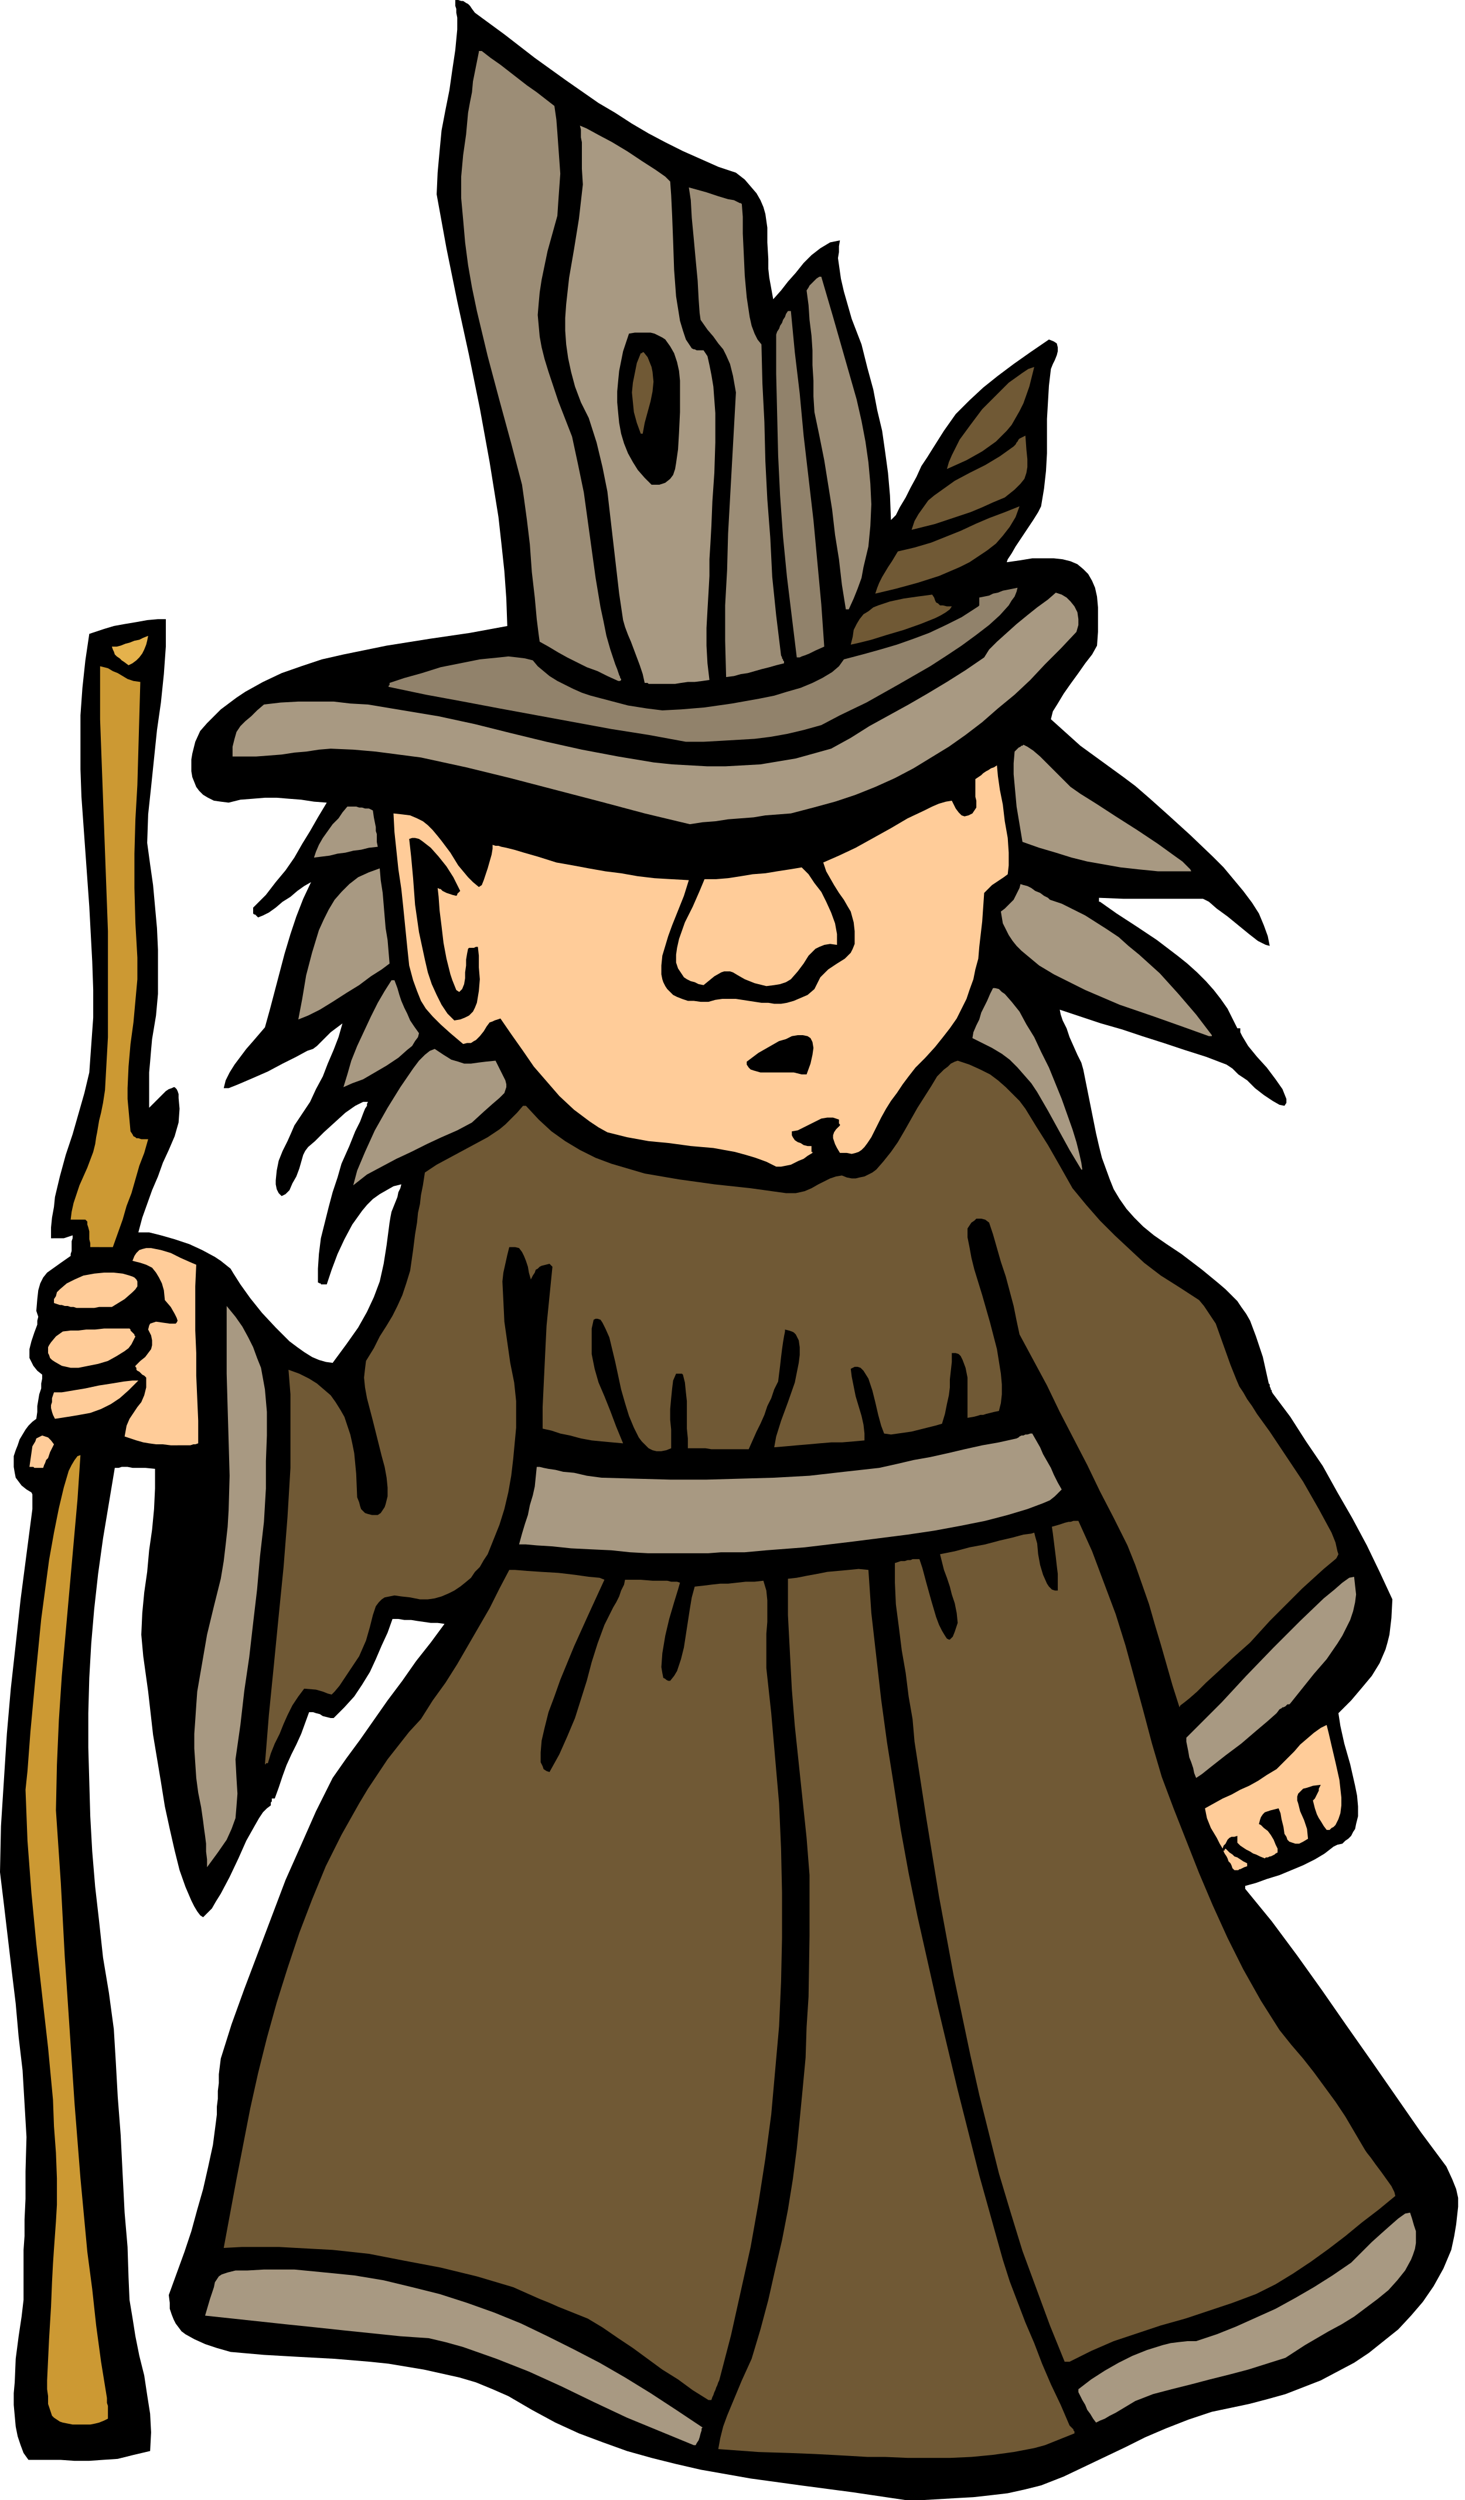 <svg xmlns="http://www.w3.org/2000/svg" fill-rule="evenodd" height="8.486in" preserveAspectRatio="none" stroke-linecap="round" viewBox="0 0 1493 2548" width="4.974in"><style>.brush1{fill:#000}.pen1{stroke:none}.brush2{fill:#705935}.brush3{fill:#a89982}.brush4{fill:#c93}.brush5{fill:#fc9}.brush6{fill:#91826b}.brush7{fill:#9c8d76}</style><path class="pen1 brush1" d="m923 2548-54-8-53-7-51-7-51-9-26-6-24-6-25-7-25-9-24-9-24-11-24-13-24-14-16-7-17-7-17-5-18-4-18-4-18-3-18-3-19-2-36-3-37-2-35-2-34-3-14-4-12-4-11-5-9-5-4-3-3-4-3-4-2-4-2-5-2-6v-6l-1-8 8-22 8-22 7-21 6-22 6-21 5-22 5-23 3-23 1-8v-8l1-8v-8l1-8v-9l1-8 1-8 11-35 13-36 14-37 14-37 14-37 16-36 15-34 17-34 14-20 14-19 14-20 14-20 15-20 14-20 15-19 14-19-7-1h-7l-7-1-7-1-6-1h-7l-6-1h-6l-5 14-6 13-6 14-6 13-8 13-8 12-10 11-11 11h-3l-4-1-4-1-3-2-4-1-3-1h-4l-4 11-4 11-5 11-5 10-5 11-4 11-4 12-4 11h-3v3l-1 1v3l-4 3-4 4-4 6-4 7-9 16-8 18-9 19-9 17-5 8-4 7-5 5-4 4-3-2-3-4-3-5-3-6-6-14-6-17-5-20-5-22-5-23-4-25-8-48-5-44-5-36-2-22 1-22 2-21 3-21 2-22 3-21 2-21 1-21v-20l-10-1h-13l-5-1h-6l-3 1h-4l-6 36-6 36-5 36-4 36-3 35-2 35-1 36v35l1 35 1 35 2 36 3 36 4 35 4 37 6 36 5 37 2 33 2 36 3 39 2 40 2 39 3 35 1 31 1 23 3 18 3 19 4 20 5 20 3 20 3 19 1 19-1 19-17 4-16 4-15 1-14 1H76l-14-1H29l-5-7-3-8-3-9-2-10-1-11-1-11v-12l1-11 1-24 3-23 3-20 2-17v-51l1-14v-17l1-21v-28l1-35-2-34-2-34-4-34-3-34-4-33-4-34-4-34-4-33 1-47 3-47 3-47 4-46 5-45 5-46 6-46 6-46v-15l-1-2-5-3-5-4-3-4-3-4-1-5-1-6v-11l2-6 2-5 2-6 3-5 3-5 3-4 4-4 4-3 1-7v-6l1-6 1-6 2-6v-5l1-5v-4l-5-4-4-5-2-4-2-4v-9l1-4 1-4 3-9 3-8v-4l1-4-1-3-1-3 1-12 1-9 2-7 3-6 4-5 7-5 7-5 10-7v-2l1-3v-10l1-3v-3l-3 1-3 1-3 1H52v-11l1-10 2-11 1-10 5-21 6-22 7-21 6-21 6-21 5-21 2-28 2-28v-28l-1-29-3-56-4-56-2-28-2-28-1-28v-55l2-28 3-28 4-27 6-2 9-3 10-3 11-2 12-2 11-2 11-1h8v28l-2 28-3 29-4 28-3 29-3 29-3 28-1 29 3 22 3 21 2 22 2 22 1 22v45l-2 22-2 12-2 12-1 11-1 12-1 11v36l10-10 7-7 3-2 3-1 2-1h1l2 2 1 2 1 3v4l1 11-1 14-4 14-6 14-6 13-5 14-6 14-5 14-5 14-4 15h11l12 3 14 4 15 5 13 6 13 7 6 4 5 4 5 4 3 5 7 11 10 14 12 15 14 15 7 7 7 7 8 6 7 5 8 5 7 3 7 2 7 1 14-19 12-17 9-16 7-15 6-16 4-18 3-19 3-23 1-6 1-5 2-5 2-5 2-5 1-5 2-4 1-4-8 2-7 4-7 4-7 5-6 6-5 6-5 7-5 7-8 15-7 15-6 16-5 15h-6v-1h-1l-2-1v-14l1-15 2-16 4-16 4-16 4-15 5-15 4-14 8-18 6-15 5-10 3-8 2-5 2-3v-2l1-2h-5l-4 2-4 2-10 7-11 10-11 10-9 9-7 6-3 4-2 4-2 7-2 7-3 8-4 7-3 7-2 2-2 2-2 1-2 1-3-3-2-4-1-5v-4l1-10 2-10 4-10 5-10 4-9 3-7 8-12 8-12 6-13 7-13 5-13 6-14 5-13 4-14-4 3-4 3-4 3-3 3-4 4-3 3-4 4-4 3-6 2-11 6-14 7-15 8-16 7-14 6-10 4h-5l2-8 4-8 5-8 6-8 6-8 7-8 6-7 6-7 5-18 5-19 5-19 5-19 6-20 6-18 7-18 8-17-7 4-7 5-7 6-8 5-7 6-7 5-6 3-5 2-1-1-1-1-1-1h-1l-1-1v-6l13-13 10-13 10-12 9-13 8-14 8-13 8-14 9-15-13-1-13-2-13-1-12-1h-12l-12 1-13 1-12 3-8-1-7-1-6-3-5-3-4-4-3-4-2-5-2-5-1-6v-12l1-6 3-12 5-11 7-8 7-7 7-7 8-6 8-6 9-6 9-5 9-5 19-9 20-7 21-7 22-5 44-9 44-7 41-6 38-7-1-28-2-28-3-28-3-27-9-56-10-55-11-54-12-55-11-54-10-55 1-22 2-22 2-21 4-21 4-20 3-21 3-20 2-21V18l-1-5V9l-1-3V0h3l3 1h2l3 2 2 1 2 2 2 3 3 4 30 22 31 24 32 23 33 23 17 10 17 11 17 10 17 9 18 9 18 8 18 8 18 6 9 7 6 7 6 7 4 7 3 7 2 7 1 7 1 7v15l1 17v10l1 9 2 11 2 11 8-9 7-9 8-9 8-10 8-8 9-7 5-3 5-3 5-1 5-1-1 6v6l-1 6 1 7 2 14 3 13 4 14 4 14 5 13 5 13 6 24 6 22 4 21 5 21 3 21 3 22 2 23 1 25 5-5 4-8 6-10 5-10 6-11 5-11 6-9 5-8 12-19 12-17 14-14 14-13 15-12 16-12 17-12 19-13 5 2 3 2 1 4v4l-1 4-2 5-2 4-2 5-2 17-1 17-1 17v35l-1 18-2 18-3 18-3 6-5 8-6 9-6 9-6 9-4 7-4 6-1 3 14-2 12-2h22l9 1 8 2 7 3 6 5 5 5 4 7 3 7 2 9 1 11v25l-1 14-5 9-7 9-7 10-8 11-7 10-6 10-5 8-2 8 10 9 10 9 10 9 11 8 11 8 11 8 11 8 12 9 15 13 19 17 22 20 23 22 11 11 10 12 10 12 9 12 7 11 5 12 4 11 2 10-4-1-8-4-9-7-11-9-11-9-11-8-8-7-6-3h-81l-25-1v4h1l17 12 20 13 21 14 21 16 10 8 10 9 9 9 8 9 7 9 7 10 5 10 5 10h3v4l2 4 3 5 3 5 9 11 10 11 9 12 7 10 2 5 2 5v4l-2 3-5-1-7-4-9-6-9-7-8-8-9-6-6-6-6-4-21-8-22-7-21-7-22-7-21-7-21-6-21-7-21-7 1 5 2 6 4 8 3 9 4 9 4 9 4 8 2 7 7 35 6 30 3 13 3 12 4 11 4 11 4 10 6 10 7 10 8 9 9 9 11 9 13 9 15 10 21 16 17 14 7 6 6 6 6 6 4 6 5 7 4 7 3 8 3 8 7 21 6 27 1 1v2l1 2v1l1 1v1l1 2 18 24 16 25 17 25 15 27 15 26 15 28 13 27 13 28-1 19-2 17-2 8-2 7-3 7-3 7-8 13-10 12-11 13-13 13 2 13 4 18 6 21 5 22 2 10 1 11v10l-2 8-1 5-2 3-2 4-3 3-3 2-3 3-5 1-4 2-9 7-10 6-12 6-12 5-12 5-13 4-11 4-11 3v3l27 33 26 35 25 35 25 36 26 37 25 36 25 36 26 35 6 13 4 10 2 9v9l-1 9-1 9-2 12-3 14-8 19-10 18-11 16-12 14-13 14-15 12-15 12-15 10-17 9-17 9-18 7-18 7-18 5-19 5-19 4-19 4-24 8-23 9-21 9-20 10-21 10-21 10-21 10-23 9-16 4-18 4-17 2-18 2-18 1-17 1-17 1h-17z"/><path class="pen1 brush2" d="m925 2505-23-1h-18l-17-1-18-1-19-1-25-1-32-1-41-3 2-11 3-12 4-11 5-12 5-12 5-12 5-11 5-11 9-30 8-30 7-31 7-30 6-31 5-31 4-31 3-30 3-31 3-32 1-31 2-31 1-62v-62l-3-38-4-38-4-38-4-38-3-37-2-38-2-38v-37l9-1 10-2 11-2 10-2 11-1 11-1 10-1 10 1 3 44 5 44 5 44 6 44 7 44 7 45 8 44 9 44 20 89 21 88 22 87 24 86 7 22 8 21 8 21 9 21 8 21 9 21 10 21 9 21 2 2 1 1 1 1v1l1 1v2l-10 4-10 4-10 4-11 3-21 4-22 3-21 2-22 1h-43z"/><path class="pen1 brush3" d="m707 2492-34-14-34-14-34-16-33-16-33-15-33-13-17-6-17-6-18-5-17-4-29-2-29-3-29-3-28-3-29-3-28-3-28-3-28-3 5-17 4-12 1-5 2-3 2-3 3-2 6-2 8-2h12l17-1h31l31 3 30 3 30 5 29 7 28 7 28 9 28 10 27 11 27 13 26 13 27 14 26 15 26 16 26 17 27 18-1 1v2l-1 3-1 4-1 3-2 3-1 2h-2z"/><path class="pen1 brush4" d="m74 2471-5-1-5-1-3-1-3-2-3-2-2-2-1-3-1-3-2-6v-8l-1-7v-9l2-42 2-33 1-25 1-19 1-15 1-14 1-14 1-17v-27l-1-26-2-27-1-27-5-53-6-53-6-53-5-52-4-53-2-52 2-19 3-40 5-54 6-61 4-30 4-30 5-28 5-25 5-21 5-17 3-6 3-5 3-4 3-1-3 45-4 45-4 45-4 45-4 45-3 45-2 46-1 46 5 74 4 75 5 75 5 75 6 76 7 75 5 38 4 37 5 37 6 37v5l1 3v13l-4 2-5 2-4 1-5 1H74z"/><path class="pen1 brush3" d="m1117 2469-3-4-3-5-3-4-2-5-3-5-2-4-2-4v-3l13-10 14-9 14-8 14-7 15-6 16-5 8-2 8-1 9-1h9l21-7 20-8 20-9 20-9 20-11 19-11 19-12 19-13 5-5 8-8 8-8 10-9 9-8 8-7 7-5 5-1 2 6 2 7 2 6v12l-1 6-2 6-2 5-6 11-8 10-9 10-11 9-12 9-12 9-13 8-13 7-24 14-20 13-19 6-19 6-19 5-20 5-19 5-20 5-19 5-18 7-5 3-5 3-5 3-5 3-6 3-5 3-5 2-4 2z"/><path class="pen1 brush2" d="m722 2446-16-10-15-11-16-10-15-11-15-11-15-10-16-11-15-9-10-4-10-4-10-4-9-4-10-4-9-4-9-4-9-4-37-11-37-9-37-7-36-7-37-4-37-2-18-1h-37l-19 1 13-70 14-72 8-36 9-36 10-36 11-35 12-36 13-34 14-34 16-32 9-16 9-16 9-15 10-15 10-15 11-14 11-14 12-13 12-19 13-18 12-19 11-19 11-19 11-19 10-20 10-19h6l12 1 15 1 17 1 17 2 14 2 11 1 5 2-6 13-11 24-14 31-14 34-6 17-6 16-4 16-3 13-1 12v10l2 4 1 3 3 2 3 1 10-18 8-18 8-19 6-19 6-19 5-19 6-19 7-19 3-6 3-6 3-6 3-5 3-6 2-6 3-6 1-5h16l12 1h15l4 1h6l3 1-2 7-4 13-5 17-4 17-3 18-1 14 1 6 1 5 2 1 1 1 2 1h2l4-5 3-5 2-6 2-6 3-12 2-13 2-13 2-13 2-12 3-11 9-1 8-1 9-1h8l9-1 9-1h9l9-1 3 10 1 10v22l-1 12v35l5 46 4 46 4 46 2 46 1 45v46l-1 45-2 45-4 45-4 45-6 45-7 45-8 45-10 45-10 45-12 46-1 2-1 3-1 2-1 3-1 2-1 3-1 2-1 3h-3zm363-39-15-37-14-38-14-38-12-39-12-40-10-40-10-40-9-40-17-81-15-81-13-80-12-78-2-23-4-23-3-24-4-23-3-24-3-23-1-22v-20l6-2h4l3-1h3l2-1h7l3 9 4 15 5 18 5 17 3 8 3 6 3 5 2 3 2 1h1l1-1 2-2 2-5 3-9-1-10-2-10-3-9-2-8-3-9-3-8-2-8-2-8 15-3 15-4 16-3 15-4 13-3 11-3 8-1 3-1 1 4 2 7 1 11 2 11 3 10 4 9 2 3 3 3 3 1h3v-17l-1-8-1-9-1-8-1-8-1-8-1-7 7-2 6-2 4-1h2l3-1h5l14 31 12 32 12 32 10 32 9 33 9 33 9 34 10 34 12 32 13 33 13 33 14 33 15 33 16 32 18 32 19 30 12 15 12 14 11 14 11 15 11 15 10 15 10 17 10 17 2 3 4 5 5 7 6 8 5 7 5 7 3 6 1 4-17 14-17 13-17 14-17 13-18 13-18 12-18 11-20 10-24 9-24 8-24 8-25 7-24 8-24 8-23 10-22 11h-5z"/><path class="pen1 brush5" d="m1258 1906-2-2-1-3-1-2-2-2-1-3-1-2-2-3-1-2v-1h1v-1l1-1 2 2 2 2 3 2 2 2 3 1 3 2 3 2 4 2v3l-3 1-2 1-2 1h-1l-1 1h-4z"/><path class="pen1 brush3" d="M211 1903v-8l-1-8v-8l-1-8-1-7-1-8-1-7-1-7-3-15-2-15-1-15-1-15v-15l1-14 1-15 1-14 5-29 5-29 7-29 7-28 3-18 2-17 2-18 1-17 1-35-1-35-1-34-1-35v-69l9 11 7 10 6 11 5 10 4 11 4 10 2 11 2 11 2 23v24l-1 26v28l-2 34-4 35-3 34-4 34-4 35-5 34-4 35-5 35 1 19 1 16-1 13-1 12-4 11-5 11-9 13-11 15z"/><path class="pen1 brush5" d="m1289 1894-5-2-4-2-3-1-3-2-4-2-3-2-3-2-2-2-1-1v-7l-3 1h-3l-2 1-2 2-1 2-1 2-2 2-1 3-3-5-3-6-3-5-3-5-2-5-2-5-1-5-1-5 9-5 9-5 9-4 9-5 9-4 9-5 9-6 10-6 5-5 6-6 7-7 6-7 7-6 7-6 7-5 6-3 2 8 3 13 4 17 4 18 1 9 1 9v8l-1 8-2 6-3 6-2 2-2 1-2 2h-3l-3-4-3-5-2-3-2-4-1-3-1-3-1-4-1-4 2-2 1-2 1-2 1-2 1-2v-2l1-2 1-2-8 1-6 2-4 1-3 3-2 2-1 3v4l1 3 2 8 4 9 3 9 1 10-5 3-4 2h-4l-3-1-3-1-2-2-1-3-2-3-1-7-2-8-1-6-2-5-4 1-4 1-3 1-3 1-2 2-2 3-1 3-1 4 2 1 3 3 4 3 3 4 3 5 2 5 2 4v4l-2 1-1 1-2 1-2 1h-1l-2 1h-2l-1 1z"/><path class="pen1 brush3" d="m1219 1812-2-5-1-5-2-6-2-5-1-6-1-5-1-5v-4l14-14 22-22 25-27 28-29 27-27 24-23 11-9 8-7 7-5 5-1 1 9 1 9-1 8-2 9-3 9-4 8-4 8-5 8-11 16-13 15-12 15-12 15-1 1h-2l-1 1-1 1-2 1h-1l-1 1-2 1-3 4-9 8-13 11-14 12-16 12-14 11-10 8-6 4z"/><path class="pen1 brush2" d="m270 1798 4-50 5-50 5-51 5-50 4-51 3-50v-75l-2-25 11 4 10 5 8 5 7 6 7 6 5 7 5 8 4 7 3 9 3 9 2 9 2 10 2 21 1 24 2 5 1 4 1 3 2 2 2 2 3 1 4 1h6l3-2 2-3 2-3 1-3 2-8v-9l-1-10-2-11-3-11-3-12-6-24-6-23-2-11-1-10 1-9 1-8 8-13 6-12 7-11 6-10 5-10 5-11 4-12 4-13 3-21 2-16 2-12 1-10 2-9 1-9 2-10 2-13 12-8 13-7 13-7 13-7 13-7 12-8 6-5 6-6 6-6 6-7h3l13 14 13 12 14 10 15 9 16 8 16 6 17 5 17 5 35 6 36 5 37 4 36 5h10l9-2 7-3 7-4 6-3 6-3 6-2 6-1 5 2 5 1h4l4-1 5-1 4-2 4-2 4-3 7-8 8-10 7-10 7-12 13-23 14-22 6-10 7-7 4-3 3-3 4-2 3-1 12 4 11 5 10 5 8 6 8 7 7 7 7 7 6 8 11 18 12 19 12 21 13 23 14 17 14 16 15 15 15 14 15 14 17 13 19 12 20 13 5 6 4 6 4 6 4 6 5 14 5 14 5 14 6 15 3 7 4 6 4 7 5 7 5 8 13 18 16 24 18 27 16 28 13 24 4 10 2 9 1 3-1 2-1 2-1 1-12 10-11 10-11 10-11 11-11 11-11 11-10 11-10 11-18 16-15 14-12 11-9 9-8 7-5 4-4 3-1 2-7-22-6-21-6-21-6-20-6-21-7-20-7-20-8-20-14-28-14-27-13-27-14-27-14-27-13-27-14-26-14-26-3-14-3-15-4-15-4-15-5-15-4-14-4-14-4-12-4-3-4-1h-5l-2 2-3 2-2 3-2 3v9l2 10 2 11 3 12 8 26 8 28 7 27 4 25 1 11v10l-1 9-2 8-5 1-4 1-4 1-3 1h-3l-3 1-4 1-6 1v-41l-2-10-3-8-2-4-2-2-3-1h-4v9l-1 9-1 9v8l-1 8-2 9-2 10-3 10-7 2-8 2-8 2-8 2-7 1-7 1-7 1-7-1-3-8-3-11-3-13-3-12-4-12-5-8-3-3-3-1h-3l-4 2 1 8 2 10 2 10 3 10 3 10 2 9 1 9v7l-11 1-12 1h-11l-12 1-11 1-12 1-11 1-12 1 2-11 5-16 7-19 7-20 2-10 2-10 1-8v-8l-1-7-3-6-2-2-2-1-3-1-4-1v2l-1 5-1 6-1 7-1 8-1 9-1 8-1 8-4 8-3 9-4 8-3 9-4 9-4 8-4 9-4 9h-38l-6-1h-18v-10l-1-10v-28l-1-9-1-10-2-8-1-1h-6l-3 7-1 8-1 10-1 11v11l1 10v19l-5 2-5 1h-5l-4-1-4-2-3-3-4-4-3-4-5-10-5-12-4-13-4-14-6-28-6-25-4-9-3-6-2-3-3-1h-2l-2 1-2 9v26l3 15 4 14 6 14 6 15 6 16 7 17-11-1-11-1-10-1-11-2-11-3-10-2-9-3-9-2v-22l1-21 1-21 1-21 1-20 2-20 2-20 2-20-1-1-1-1-1-1-4 1-4 1-2 1-2 2-2 1-1 3-2 3-2 4-2-7-1-6-2-6-2-5-2-4-3-4-4-1h-6l-2 8-2 9-2 9-1 9 1 20 1 21 3 21 3 21 4 20 2 19v27l-3 32-2 17-3 17-4 17-5 16-6 15-6 15-4 6-4 7-5 5-4 6-6 5-5 4-6 4-6 3-7 3-7 2-7 1h-8l-10-2-9-1-7-1-5 1-5 1-3 2-3 3-3 4-3 9-3 12-4 14-7 16-12 18-8 12-5 6-3 3-4-1-5-2-7-2-12-1-6 8-6 9-5 10-4 9-4 10-5 10-4 10-3 10h-2v1h-1z"/><path class="pen1 brush3" d="m660 1583-18-1-19-2-21-1-20-1-19-2-16-1-11-1h-7l3-11 3-10 3-9 2-10 3-10 2-9 1-10 1-10h3l4 1 5 1 7 1 8 2 11 1 13 3 15 2 35 1 36 1h35l35-1 35-1 36-2 35-4 36-4 18-4 17-4 17-3 18-4 17-4 18-4 17-3 18-4 2-1 1-1 2-1h2l2-1h2l3-1h2l4 7 4 7 3 7 4 7 4 7 3 7 4 8 4 7-3 3-4 4-5 4-7 3-16 6-20 6-23 6-25 5-27 5-27 4-55 7-50 6-39 3-22 2h-24l-13 1h-62z"/><path class="pen1 brush5" d="M37 1496h-2l-1-1h-4l1-7 1-7 1-7 3-5 1-3 2-1 2-1 2-1 3 1 3 1 3 3 3 4-2 4-2 4-1 3-1 3-2 2-1 3-1 2-1 3h-7zm144-23h-7l-8-1h-7l-7-1-6-1-7-2-6-2-6-2 2-11 3-7 4-6 4-6 4-5 3-7 2-8v-10l-1-1-1-1-2-1-1-1-1-1-1-1-2-1-1-1v-2l-1-1v-1l5-5 5-4 3-4 3-4 1-4v-5l-1-5-3-6 1-4 1-2 3-1 3-1 7 1 7 1h6l1-1 1-2-1-3-2-4-4-7-6-7-1-10-2-7-3-6-3-5-4-5-6-3-6-2-8-2 2-5 2-3 3-3 3-1 4-1h5l5 1 5 1 10 3 10 5 9 4 7 3-1 22v45l1 23v23l1 23 1 23v23l-3 1h-2l-3 1h-13z"/><path class="pen1 brush5" d="m56 1446-2-4-1-3-1-4v-3l1-3v-4l1-3 1-3h8l12-2 12-2 14-3 13-2 12-2 9-1h6l-10 10-9 8-9 6-10 5-11 4-11 2-12 2-13 2zm16-52-9-2-7-4-3-2-2-2-1-3-1-2v-6l1-2 2-3 5-6 7-5 8-1h8l8-1h9l9-1h26l1 1v1l1 1 1 1 1 1 1 1v1l1 1-2 4-2 4-3 4-4 3-8 5-9 5-10 3-10 2-10 2h-8zm6-61-3-1h-3l-3-1h-3l-3-1h-2l-3-1-3-1v-4l2-3 1-4 3-3 7-6 8-4 9-4 11-2 10-1h10l9 1 7 2 3 1 2 1 2 2 1 2v5l-2 3-3 3-8 7-13 8h-13l-5 1H78z"/><path class="pen1 brush4" d="M101 1271h-9v-4l-1-4v-8l-1-4-1-3v-3l-2-2H72l1-8 2-9 3-9 3-9 4-9 4-9 3-8 3-8 2-8 1-7 1-5 1-6 1-6 2-8 2-10 2-13 3-54V949l-2-54-2-54-2-54-2-54v-54l4 1 4 1 5 3 5 2 5 3 5 3 6 2 7 1-1 35-1 35-1 35-2 35-1 35v35l1 36 2 35v22l-2 22-2 22-3 22-2 23-1 22v11l1 11 1 11 1 11 2 3 1 2 2 1 1 1h2l3 1h7l-4 14-5 13-4 14-4 14-5 13-4 14-5 14-5 14h-14z"/><path class="pen1 brush3" d="m360 1208 4-15 8-19 10-22 13-23 13-21 13-19 6-8 6-6 5-4 5-2 9 6 8 5 7 2 6 2h7l7-1 8-1 10-1 6 12 4 8 1 4v3l-1 3-1 3-5 5-7 6-9 8-12 11-15 8-16 7-15 7-16 8-15 7-15 8-15 8-14 11zm742-16-12-20-11-20-11-20-11-19-6-9-7-8-7-8-8-8-8-6-10-6-10-5-10-5 1-6 3-7 3-6 2-7 3-6 3-6 3-7 3-6h2l4 1 3 3 3 2 7 8 8 10 7 13 8 13 7 15 8 16 13 32 11 31 4 13 3 12 2 9 1 7h-1z"/><path class="pen1 brush5" d="m791 1189-10-5-11-4-10-3-11-3-22-4-23-2-22-3-21-2-22-4-20-5-9-5-9-6-8-6-8-6-15-14-13-15-13-15-11-16-12-17-11-16-3 1-3 1-2 1-3 1-3 4-3 5-4 5-4 4-2 1-3 2h-4l-4 1-13-11-10-9-8-8-7-8-5-8-4-10-4-11-4-15-2-19-2-20-2-20-2-19-3-20-2-19-2-19-1-19 9 1 8 1 7 3 6 3 5 4 5 5 5 6 4 5 9 12 8 13 5 6 5 6 5 5 6 5 3-2 2-5 2-6 2-6 2-7 2-7 1-6v-4l3 1h3l3 1 5 1 8 2 10 3 14 4 19 6 17 3 16 3 17 3 16 2 17 3 17 2 17 1 18 1-5 16-8 20-4 10-4 11-3 10-3 10-1 10v9l1 5 1 3 2 4 2 3 3 3 3 3 4 2 5 2 6 2h6l7 1h8l7-2 7-1h14l13 2 13 2h7l6 1h7l6-1 7-2 7-3 7-3 7-6 3-6 3-6 4-4 4-4 9-6 8-5 3-3 3-3 2-4 2-5v-13l-1-9-3-11-3-5-4-7-5-7-5-8-4-7-4-7-2-6-1-3 16-7 17-8 18-10 18-10 17-10 17-8 8-4 7-3 7-2 6-1 2 4 2 4 3 4 3 3 3 1 4-1 4-2 4-6v-7l-1-4v-18l3-2 3-2 2-2 3-2 2-1 3-2 3-1 3-2 1 11 2 14 3 15 2 17 3 17 1 15v13l-1 9-4 3-3 2-3 2-3 2-3 2-3 3-2 2-3 3-2 29-3 26-1 12-3 11-2 10-4 11-3 9-5 10-5 10-7 10-7 9-8 10-10 11-10 10-7 9-6 8-6 9-6 8-5 8-5 9-5 10-5 10-4 6-3 4-3 3-3 2-3 1-4 1-5-1h-7l-3-5-2-4-1-3-1-3v-3l1-3 2-3 4-4v-1l-1-1v-4l-3-1-3-1h-6l-6 1-6 3-6 3-6 3-6 3-6 1v4l1 2 2 3 3 2 3 1 3 2 4 1h4v6h1v1l-5 3-4 3-5 2-4 2-4 2-5 1-5 1h-5z"/><path class="pen1 brush3" d="m350 1108 4-13 4-14 6-15 7-15 7-15 7-14 7-12 7-11h3l3 8 2 7 2 6 3 7 3 6 3 7 4 6 5 7-1 4-3 4-3 5-5 4-9 8-12 8-12 7-12 7-11 4-9 4z"/><path class="pen1 brush1" d="m817 1095-8-2h-34l-7-2-3-1-2-2-2-3v-3l12-9 14-8 7-4 7-2 6-3 6-1h5l5 1 3 2 2 4 1 6-1 7-2 9-4 11h-5z"/><path class="pen1 brush3" d="m1232 1056-25-9-31-11-35-12-35-15-16-8-16-8-15-9-12-10-6-5-5-5-4-5-4-6-3-6-3-6-1-6-1-6 4-3 3-3 3-3 3-3 2-4 2-4 2-4 1-4 3 1 4 1 4 2 4 3 5 2 4 3 4 2 2 2 12 4 12 6 12 6 11 7 11 7 12 8 10 9 11 9 21 19 19 21 18 21 16 21v1h-3z"/><path class="pen1 brush1" d="m463 1040-7-7-6-9-5-10-5-11-4-12-3-13-3-14-3-14-4-28-2-27-2-22-2-18 3-1h3l4 1 3 2 9 7 8 9 8 10 7 11 4 8 3 6-1 1-1 1-1 1v1l-1 1-4-1-3-1-3-1-2-1-2-1-2-2h-1l-2-1 1 9 1 14 2 16 2 17 3 16 4 16 2 6 2 5 2 5 3 2 3-3 2-5 1-6v-6l1-7v-6l1-6 1-5 1-1h5l2-1h2l1 9v12l1 12-1 12-1 6-1 6-2 5-2 4-4 4-4 2-5 2-6 1z"/><path class="pen1 brush3" d="m304 1039 4-21 4-24 6-23 7-23 5-11 5-10 6-10 7-8 8-8 9-7 11-5 11-4 1 12 2 13 1 12 1 12 1 12 2 12 1 12 1 12-8 6-11 7-12 9-13 8-14 9-13 8-12 6-10 4z"/><path class="pen1 brush5" d="m781 1005-12-3-10-4-7-4-5-3-3-1h-6l-3 1-7 4-11 9-5-1-4-2-4-1-4-2-3-2-2-3-2-3-2-3-2-6v-8l1-7 2-9 6-17 8-16 7-16 5-12h12l12-1 13-2 12-2 13-1 12-2 13-2 12-2 7 7 6 9 7 9 5 10 5 11 4 11 2 11v11l-7-1-6 1-5 2-4 2-7 7-5 8-6 8-7 8-5 3-6 2-6 1-8 1z"/><path class="pen1 brush3" d="m1180 888-20-2-18-2-17-3-17-3-16-4-16-5-17-5-17-6-2-12-2-12-2-12-1-11-1-11-1-11v-11l1-12 1-1 1-1 1-1 1-1 2-1 1-1h1l1-1 4 2 6 4 7 6 7 7 7 7 7 7 6 6 4 4 10 7 16 10 20 13 22 14 21 14 18 13 7 5 5 5 3 3 1 2h-34zm-860-14 2-6 3-7 4-7 5-7 5-7 6-6 4-6 5-6h9l3 1h3l3 1h4l4 2 1 7 1 5 1 5v4l1 3v8l1 5-9 1-8 2-8 1-8 2-8 1-8 2-8 1-8 1zm383-34-46-11-45-12-46-12-46-12-45-11-46-10-23-3-23-3-23-2-23-1-12 1-13 2-12 1-13 2-13 1-13 1h-24v-10l2-8 2-7 4-6 5-5 6-5 6-6 7-6 17-2 18-1h36l17 2 18 1 18 3 18 3 36 6 37 8 36 9 37 9 36 8 37 7 18 3 18 3 19 2 18 1 18 1h18l18-1 18-1 18-3 18-3 18-5 18-5 20-11 19-12 20-11 20-11 19-11 20-12 19-12 19-13 5-8 8-8 10-9 10-9 11-9 10-8 11-8 8-7 6 2 5 3 4 4 4 5 3 6 1 7v6l-2 7-16 17-16 16-15 16-16 15-17 14-16 14-17 13-17 12-18 11-18 11-19 10-20 9-20 8-21 7-22 6-23 6-13 1-13 1-12 2-13 1-13 1-13 2-13 1-13 2z"/><path class="pen1 brush6" d="m699 756-38-7-38-6-38-7-38-7-38-7-37-7-38-7-38-8v-1l1-1v-2l15-5 18-5 19-6 20-4 20-4 20-2 9-1 9 1 8 1 8 2 5 6 6 5 6 5 8 5 8 4 8 4 9 4 9 3 19 5 19 5 19 3 16 2 19-1 24-2 28-4 28-5 15-3 13-4 14-4 12-5 10-5 10-6 7-6 5-7 19-5 18-5 17-5 17-6 16-6 17-8 16-8 17-11 1-1v-8l5-1 5-1 4-2 5-1 5-2 5-1 5-1 5-1-1 4-2 5-3 4-3 5-9 10-11 10-13 10-15 11-15 10-17 11-33 19-32 18-27 13-19 10-18 5-17 4-17 3-16 2-17 1-17 1-18 1h-18z"/><path class="pen1 brush3" d="M668 697h-7l-1-1h-3l-2-9-3-9-3-8-3-8-3-8-3-7-3-8-2-7-4-27-3-26-3-26-3-26-3-26-5-25-6-25-8-25-8-16-6-16-4-15-3-14-2-14-1-14v-13l1-14 3-27 5-29 5-31 4-35-1-16v-27l-1-5v-8l-1-4 7 3 11 6 15 8 15 9 15 10 14 9 10 7 5 5 1 14 1 21 1 26 1 29 2 27 4 25 3 10 3 9 2 3 2 3 2 3 2 1h1l2 1h7l4 6 2 9 2 10 2 12 2 27v30l-1 31-2 29-1 25-1 18-1 16v17l-1 18-1 17-1 18v18l1 18 2 17-7 1-8 1h-7l-7 1-6 1h-20z"/><path class="pen1 brush7" d="m630 694-11-5-10-5-11-4-10-5-10-5-9-5-10-6-9-5-1-7-2-16-2-22-3-26-2-28-3-25-3-22-2-14-11-42-12-44-12-45-11-46-5-24-4-23-3-23-2-23-2-22v-22l2-22 3-21 1-11 1-11 2-11 2-10 1-11 2-10 2-10 2-10v-1h3l9 7 10 7 9 7 9 7 9 7 10 7 9 7 9 7 2 14 1 13 1 14 1 14 1 14-1 14-1 14-1 15-10 36-6 29-2 13-1 11-1 12 1 11 1 11 2 11 3 12 4 13 10 30 14 36 6 28 6 29 4 29 4 29 4 29 5 30 3 14 3 15 4 14 5 15 2 5 1 3 1 3 1 2v1l1 1v1l-1 1h-2zm110-4-1-37v-36l2-36 1-37 2-36 2-36 2-36 2-36-3-17-3-12-4-9-3-6-5-6-5-7-6-7-7-10-1-7-1-14-1-19-2-21-2-22-2-21-1-18-2-13 18 5 12 4 10 3 6 1 4 2 2 1h1l1 1 1 13v17l1 21 1 22 2 22 3 20 2 9 3 8 3 6 4 5 1 40 2 39 1 40 2 39 3 39 2 40 4 39 5 41 1 2v1l1 1v1l1 1v2l-8 2-7 2-8 2-7 2-7 2-7 1-7 2-8 1z"/><path class="pen1" style="fill:#e5b24c" d="m131 678-4-3-3-2-2-2-3-2-2-2-1-3-1-2-1-3h5l4-1 5-2 4-1 5-2 5-1 4-2 5-2-1 5-1 4-2 5-2 4-3 4-3 3-4 3-4 2z"/><path class="pen1 brush6" d="m812 670-5-41-5-41-4-41-3-42-2-41-1-42-1-41v-40l1-3 2-3 1-3 2-3 1-3 2-3 1-3 2-3h3l4 42 5 42 4 43 5 43 5 43 4 43 4 43 3 43-9 4-6 3-5 2-3 1-2 1h-3z"/><path class="pen1 brush2" d="m867 657 2-8 1-7 3-6 3-5 4-5 5-3 5-4 5-2 12-4 14-3 14-2 15-2 2 3 1 3 1 2 2 1 2 2h3l4 1h5l-2 3-4 3-5 3-6 3-15 6-17 6-17 5-16 5-12 3-9 2z"/><path class="pen1 brush7" d="m862 621-4-25-3-26-4-25-3-26-4-25-4-25-5-25-5-24-1-16v-16l-1-16v-15l-1-15-2-16-1-15-2-15 2-3 1-2 2-2 2-2 2-2 1-1 3-2h2l12 41 12 42 6 21 6 21 5 22 4 21 3 21 2 22 1 21-1 22-2 21-5 21-2 11-4 11-4 10-5 11h-3z"/><path class="pen1 brush2" d="m892 605 2-6 2-5 3-6 3-5 3-5 4-6 3-5 3-5 17-4 17-5 15-6 15-6 15-7 14-6 16-6 15-6-4 11-6 10-7 9-7 8-9 7-9 6-9 6-10 5-21 9-22 7-22 6-21 5zm37-65 3-9 4-7 5-7 5-7 6-5 7-5 7-5 7-5 15-8 16-8 15-9 14-10 2-2 1-2 1-1 1-2 1-1 2-1 2-1 2-1 1 14 1 10v8l-1 6-2 6-4 5-6 6-10 8-12 5-11 5-12 5-12 4-12 4-12 4-12 3-12 3z"/><path class="pen1 brush1" d="m664 494-7-7-7-8-5-8-5-9-4-10-3-10-2-11-1-10-1-11v-11l1-11 1-10 2-10 2-10 3-9 3-9 6-1h16l4 1 4 2 4 2 3 2 5 7 4 7 3 9 2 9 1 10v32l-1 21-1 17-1 7-1 7-1 6-2 6-3 4-5 4-6 2h-8z"/><path class="pen1 brush2" d="m965 478 2-7 3-7 4-8 4-8 11-15 12-16 14-14 13-13 7-5 7-5 6-4 6-2-5 20-6 17-4 8-4 7-4 7-5 6-5 5-6 6-7 5-7 5-16 9-20 9zm-312-36-4-11-3-11-1-10-1-10 1-10 2-10 2-10 4-10h1l1-1h1l4 5 2 5 2 5 1 5 1 10-1 10-2 10-3 11-3 11-2 11h-2z"/></svg>
